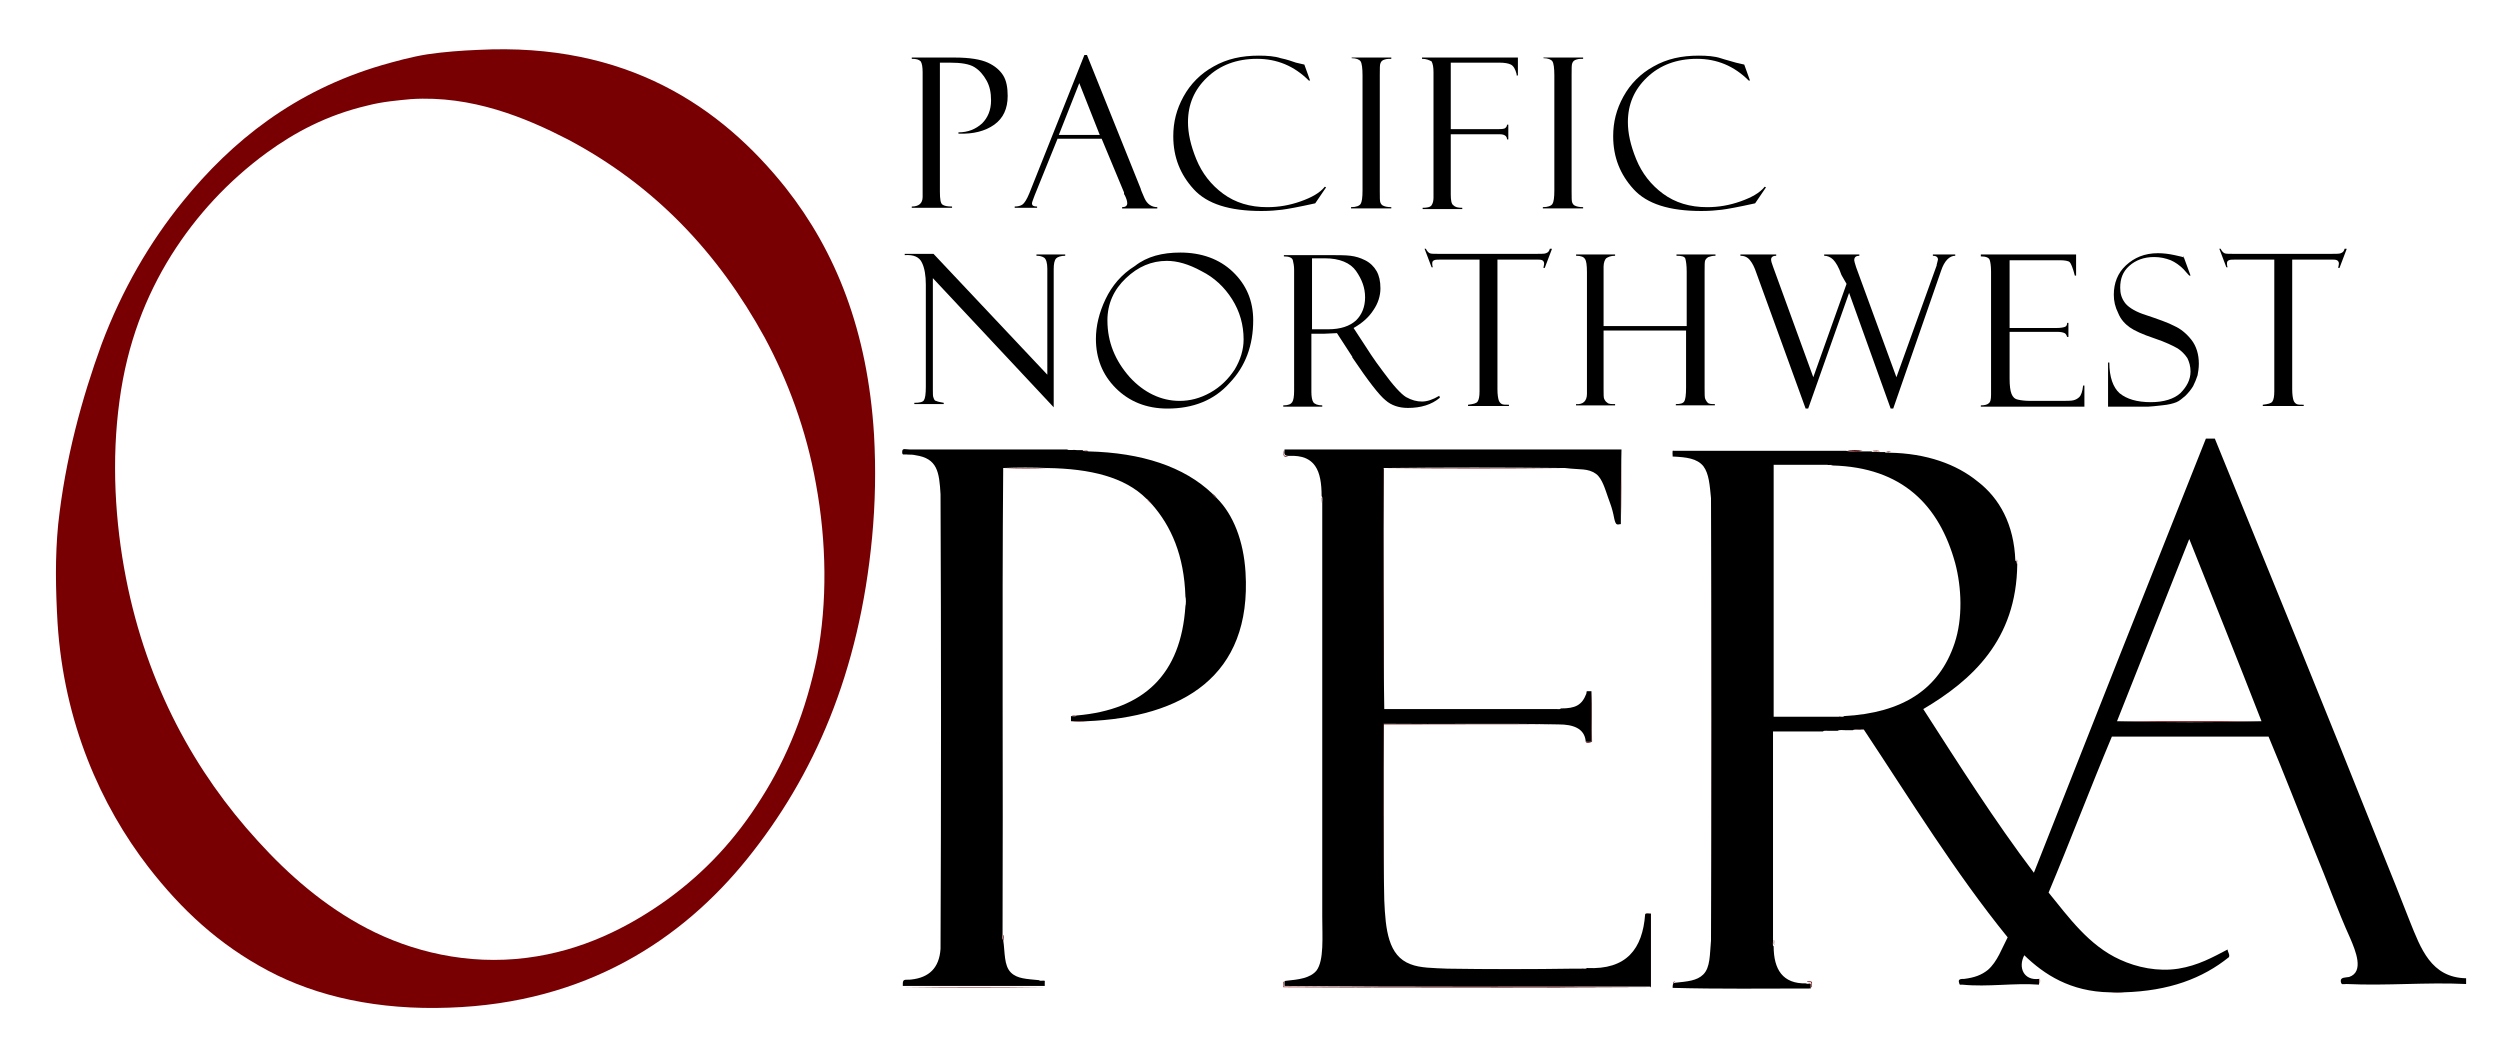 <?xml version="1.0" encoding="utf-8"?>
<!-- Generator: Adobe Illustrator 22.0.1, SVG Export Plug-In . SVG Version: 6.00 Build 0)  -->
<svg version="1.0" id="Layer_1" xmlns="http://www.w3.org/2000/svg" xmlns:xlink="http://www.w3.org/1999/xlink" x="0px" y="0px"
	 viewBox="0 0 391 162.7" enable-background="new 0 0 391 162.7" xml:space="preserve">
<path fill-rule="evenodd" clip-rule="evenodd" fill="#780003" d="M74.8,7.8C74.8,7.8,74.9,7.8,74.8,7.8c23.2-1.2,38,8.9,48.1,21.6
	c7.8,9.9,12.8,22.3,13.8,38.6c0.3,5.4,0.2,10.7-0.3,16c-2,21.2-9.1,37.4-19.6,50.4c-10.1,12.5-25.1,22.5-46.6,23.2
	c-11,0.4-20.6-1.7-28.3-5.8c-7.7-4.1-13.5-9.5-18.7-16.2c-7.4-9.6-13.2-22.5-14.2-38.2C8.7,92.2,8.6,87.1,9.1,82
	c1.1-10.2,3.7-19.7,6.8-28.2c3.2-8.5,7.5-15.9,12.7-22.3c7.7-9.5,17.5-17.3,31.1-21.3c2.1-0.6,4.6-1.3,7.1-1.7
	C69.5,8.1,72.3,7.9,74.8,7.8z M57.5,16.5c-6.4,1.5-11.4,4.2-15.8,7.4c-6,4.4-11,9.8-14.9,16c-4,6.4-6.9,13.8-8.1,22.7
	c-1.3,9.4-0.7,19.1,1,27.8c3.3,16.9,10.9,30.5,20.6,41.1c4.8,5.3,10.4,10.2,17.1,13.7c6.9,3.6,15.7,5.8,25,4.6
	c8.7-1.1,15.9-4.8,21.8-9c6.1-4.4,10.9-9.6,14.9-16c4-6.3,7-13.7,8.7-22.1c1.6-8.5,1.5-17.9-0.2-27.1c-1.5-8.4-4.4-16.1-8-22.8
	c-7.3-13.3-17.2-23.8-30.8-31c-6.6-3.4-15-6.9-24.5-6.3C62.2,15.7,59.8,15.9,57.5,16.5z"/>
<path fill-rule="evenodd" clip-rule="evenodd" fill="#780003" d="M167.1,70.4c0.5,0,1.1-0.1,1.4,0.1C168,70.5,167.4,70.6,167.1,70.4
	z"/>
<path fill-rule="evenodd" clip-rule="evenodd" fill="#780003" d="M253.5,70.4c0.1,3.7,0.1,7.9,0,11.6
	C253.5,78.2,253.5,74.3,253.5,70.4z"/>
<path fill-rule="evenodd" clip-rule="evenodd" fill="#780003" d="M261.7,70.4c0,0.3,0,0.6,0,0.9C261.6,71.2,261.6,70.6,261.7,70.4z"
	/>
<path fill-rule="evenodd" clip-rule="evenodd" fill="#780003" d="M288.9,70.4c0.8,0,1.8-0.1,2.4,0.1
	C290.5,70.5,289.5,70.6,288.9,70.4z"/>
<path fill-rule="evenodd" clip-rule="evenodd" fill="#780003" d="M169.5,70.5c0.2,0,0.6-0.1,0.7,0.1C170,70.5,169.6,70.7,169.5,70.5
	z"/>
<path fill-rule="evenodd" clip-rule="evenodd" fill="#780003" d="M292.9,70.5c0.3,0,0.9-0.1,1.1,0.1
	C293.6,70.5,293.1,70.7,292.9,70.5z"/>
<path fill-rule="evenodd" clip-rule="evenodd" fill="#780003" d="M295,70.6c0.2,0,0.6-0.1,0.7,0.1C295.5,70.6,295.1,70.7,295,70.6z"
	/>
<path fill-rule="evenodd" clip-rule="evenodd" fill="#780003" d="M285.8,72.7c0.2,0,0.7-0.1,0.8,0.1C286.3,72.7,286,72.7,285.8,72.7
	C285.8,72.7,285.8,72.7,285.8,72.7z"/>
<path fill-rule="evenodd" clip-rule="evenodd" fill="#780003" d="M157,73.3c2.1-0.1,4.8-0.1,6.9,0C161.6,73.3,159.3,73.3,157,73.3z"
	/>
<path fill-rule="evenodd" clip-rule="evenodd" fill="#780003" d="M147.2,77.6c0.1,23.5,0.1,47.6,0,71.1
	C147.2,125,147.2,101.3,147.2,77.6z"/>
<path fill-rule="evenodd" clip-rule="evenodd" fill="#780003" d="M206.6,77.8c0.2,0.2,0,0.7,0.1,1C206.6,78.6,206.7,78.1,206.6,77.8
	z"/>
<path fill-rule="evenodd" clip-rule="evenodd" fill="#780003" d="M267.7,77.8c0.1,22.9,0.1,46.3,0,69.2
	C267.7,123.9,267.7,100.8,267.7,77.8z"/>
<path fill-rule="evenodd" clip-rule="evenodd" fill="#780003" d="M315.4,87.5c0.2,0.1,0,0.5,0.1,0.7
	C315.3,88.1,315.5,87.7,315.4,87.5z"/>
<path fill-rule="evenodd" clip-rule="evenodd" fill="#780003" d="M185.5,93.3c0.1,0.3,0.1,1.2,0,1.5
	C185.5,94.3,185.5,93.8,185.5,93.3z"/>
<path fill-rule="evenodd" clip-rule="evenodd" fill="#780003" d="M243.3,111c0.1-0.2,0.5,0,0.7-0.1
	C243.9,111.1,243.5,110.9,243.3,111z"/>
<path fill-rule="evenodd" clip-rule="evenodd" fill="#780003" d="M167.6,112c0.2-0.2,0.6,0,0.9-0.1
	C168.3,112.1,167.8,111.9,167.6,112z"/>
<path fill-rule="evenodd" clip-rule="evenodd" fill="#780003" d="M287.6,112.1c0.1-0.2,0.5,0,0.8-0.1
	C288.3,112.1,287.9,112,287.6,112.1z"/>
<path fill-rule="evenodd" clip-rule="evenodd" fill="#780003" d="M167.6,112.8c0.8,0,1.6,0,2.4,0
	C169.3,112.9,168.2,112.9,167.6,112.8z"/>
<path fill-rule="evenodd" clip-rule="evenodd" fill="#780003" d="M331.1,112.8c7.5,0,15.1,0,22.6,0C346.7,113,338.4,113,331.1,112.8
	z"/>
<path fill-rule="evenodd" clip-rule="evenodd" fill="#780003" d="M243.7,113.3c-9.1,0-18.2,0-27.3,0c0,9.2,0,18.3,0,27.5
	c-0.2-9,0-18.4-0.1-27.6C225.5,113.3,234.7,113.2,243.7,113.3z"/>
<path fill-rule="evenodd" clip-rule="evenodd" fill="#780003" d="M289.9,114.1c0.2-0.2,0.8,0,1.2-0.1
	C290.9,114.2,290.3,114,289.9,114.1z"/>
<path fill-rule="evenodd" clip-rule="evenodd" fill="#780003" d="M287.6,114.1c0.2-0.2,0.8,0,1.2-0.1
	C288.5,114.2,287.9,114.1,287.6,114.1z"/>
<path fill-rule="evenodd" clip-rule="evenodd" fill="#780003" d="M285.3,114.2c0.2-0.2,0.7,0,1.1-0.1
	C286.1,114.3,285.6,114.2,285.3,114.2z"/>
<path fill-rule="evenodd" clip-rule="evenodd" fill="#780003" d="M156.9,146.2c0.2,0.2,0,0.6,0.1,0.9
	C156.8,147,156.9,146.5,156.9,146.2z"/>
<path fill-rule="evenodd" clip-rule="evenodd" fill="#780003" d="M277.4,147c0.2,0.1,0,0.5,0.1,0.8
	C277.3,147.6,277.5,147.2,277.4,147z"/>
<path fill-rule="evenodd" clip-rule="evenodd" fill="#780003" d="M247.3,151.6c0.1-0.2,0.6,0,0.9-0.1
	C248,151.7,247.5,151.5,247.3,151.6z"/>
<path fill-rule="evenodd" clip-rule="evenodd" fill="#780003" d="M226.3,151.6c6.5,0,13,0,19.5,0
	C239.5,151.7,232.6,151.7,226.3,151.6z"/>
<path fill-rule="evenodd" clip-rule="evenodd" fill="#780003" d="M319,153c0.1,0.1,0.1,0.7,0,0.9C319,153.6,319,153.3,319,153z"/>
<path fill-rule="evenodd" clip-rule="evenodd" fill="#780003" d="M162.5,153.5c0.3,0,0.8-0.1,0.9,0.1
	C163.2,153.5,162.7,153.7,162.5,153.5z"/>
<path fill-rule="evenodd" clip-rule="evenodd" fill="#780003" d="M141.3,154.4c7.4,0,14.8,0,22.2,0
	C156.2,154.5,148.5,154.5,141.3,154.4z"/>
<path fill-rule="evenodd" clip-rule="evenodd" fill="#780003" d="M330.1,155.2c0.7,0,1.4,0,2.1,0
	C331.7,155.3,330.6,155.3,330.1,155.2z"/>
<path fill-rule="evenodd" clip-rule="evenodd" fill="#780003" d="M282.6,153.5c0.3,0,0.6-0.1,0.8,0.1c0,0.3,0,0.5,0,0.8
	c-7.1,0.1-14.7,0.1-21.7,0c0-0.4-0.2-1,0.4-0.9c-0.4,0-0.4,0.4-0.4,0.8c7.1,0.2,14.4,0,21.6,0.1c0-0.2,0-0.5,0-0.7
	C283.2,153.5,282.7,153.7,282.6,153.5z"/>
<path fill-rule="evenodd" clip-rule="evenodd" fill="#780003" d="M179.4,78.1c0.3,0.2,0.6,0.5,0.8,0.8
	C179.9,78.6,179.6,78.4,179.4,78.1z"/>
<path fill-rule="evenodd" clip-rule="evenodd" fill="#780003" d="M189.6,77.2c0.3,0.2,0.5,0.4,0.7,0.7
	C190,77.7,189.8,77.5,189.6,77.2z"/>
<path fill-rule="evenodd" clip-rule="evenodd" fill="#780003" d="M200.8,70.4c-0.1,0.8,0,1,0.7,1C200.7,71.7,200.6,71,200.8,70.4z"
	/>
<path fill-rule="evenodd" clip-rule="evenodd" fill="#780003" d="M257.3,143.1c0-0.4,0.6-0.1,0.9-0.2c0,3.8,0,7.7,0,11.5
	c-19,0.1-38.5,0.1-57.5,0c0.1-0.3-0.2-1,0.3-0.9c-0.3,0-0.2,0.5-0.2,0.8c19,0.2,38.2,0,57.3,0.1c0-3.8,0-7.6,0-11.4
	C257.8,143,257.3,142.8,257.3,143.1z"/>
<path fill-rule="evenodd" clip-rule="evenodd" fill="#780003" d="M248,115.9c0.1,0.2,0.6,0.1,0.9,0.1c0-2.6,0-5.3,0-7.9
	c0.2,2.5,0,5.3,0.1,7.9C248.7,116.2,247.9,116.3,248,115.9z"/>
<path fill-rule="evenodd" clip-rule="evenodd" fill="#780003" d="M216.4,111c-0.2-12.4,0-25.1-0.1-37.7c9.3-0.1,19.1-0.1,28.4,0
	c-9.4,0-18.9,0-28.3,0C216.3,85.7,216.5,98.4,216.4,111z"/>
<path fill-rule="evenodd" clip-rule="evenodd" d="M315.5,88.2c-0.1,11.9-7.1,18.2-14.7,22.7c5.6,8.7,11.1,17.4,17.3,25.6
	C327,113.9,336,91.2,345,68.6c0.5,0,0.9,0,1.4,0c8.6,21.1,17.6,43.1,26.2,64.7c1.4,3.4,2.8,7,4.3,10.8c1.7,4.2,3.3,8.8,8.8,8.9
	c0,0.3,0,0.6,0,0.9c-6.3-0.3-12.3,0.3-18.7,0c-0.6,0-0.8,0.2-0.9-0.4c-0.1-0.7,0.8-0.6,1.3-0.7c2.4-0.8,1-4.1,0.2-6
	c-2-4.4-3.7-9.2-5.5-13.5c-2.6-6.4-4.9-12.4-7.3-18.1c-8.2,0-16.4,0-24.5,0c-3.4,8.1-6.5,16.3-9.9,24.4c3.1,3.8,6.3,8.3,11.2,10.5
	c2.6,1.2,5.9,1.9,9.1,1.4c3.1-0.5,5.4-1.8,7.7-3c0,0.4,0.4,0.8,0.2,1.2c-4.1,3.3-9.3,5.3-16.5,5.5c-0.7,0-1.4,0-2.1,0
	c-6.2-0.1-10.3-2.8-13.4-5.8c-1,1.9-0.1,4,2.3,3.7c0,0.3,0,0.6,0,0.9c-3.8-0.3-8,0.4-12,0c-0.4,0-0.4,0.1-0.5-0.3
	c-0.2-0.6,0.3-0.6,0.8-0.6c1.6-0.2,2.7-0.6,3.7-1.4c1.5-1.3,2.2-3.4,3.1-5.1c-8.2-10.1-15.2-21.5-22.5-32.5c-0.2,0-0.3,0-0.5,0
	c-0.4,0-0.9-0.1-1.2,0.1c-0.4,0-0.8,0-1.2,0c-0.4,0-0.9-0.1-1.2,0.1c-0.4,0-0.8,0-1.2,0c-0.3,0-0.9-0.1-1.1,0.1c-2.6,0-5.2,0-7.8,0
	c0,10.9,0,21.8,0,32.8c0,0.2-0.1,0.7,0.1,0.8c0,3.6,1.4,5.9,5.1,5.8c0.1,0.2,0.6-0.1,0.7,0.1c0,0.2,0,0.5,0,0.7
	c-7.2,0-14.5,0.1-21.6-0.1c0-0.4,0-0.8,0.4-0.8c1.9-0.2,3.4-0.3,4.4-1.3c1.1-1.1,1-3.1,1.2-5.3c0.1-22.9,0.1-46.3,0-69.2
	c-0.2-2-0.3-3.8-1.2-5c-1-1.2-2.6-1.4-4.8-1.5c0-0.3,0-0.6,0-0.9c9,0,18.1,0,27.1,0c0.7,0.2,1.7,0,2.4,0.1c0.5,0,1.1,0,1.6,0
	c0.2,0.2,0.7,0,1.1,0.1c0.3,0,0.7,0,1,0c0.1,0.2,0.5,0,0.7,0.1c5.8,0.1,10.5,1.8,13.8,4.5c3.4,2.6,5.7,6.7,5.9,12.4
	C315.5,87.7,315.3,88.1,315.5,88.2z M287.6,112.1c0.2,0,0.7,0.1,0.8-0.1c9.2-0.5,14.9-4.2,17.3-11.4c1.3-3.9,1.1-8.7,0.1-12.5
	c-2.5-9.1-8.3-15-19.2-15.3c-0.1-0.2-0.5,0-0.8-0.1c-2.8,0-5.6,0-8.4,0c0,13.1,0,26.3,0,39.4C280.8,112.1,284.2,112.1,287.6,112.1z
	 M353.7,112.8c-3.7-9.5-7.5-19-11.3-28.5c-3.8,9.5-7.5,19-11.3,28.5C338.4,113,346.7,113,353.7,112.8z"/>
<path fill-rule="evenodd" clip-rule="evenodd" d="M170.2,70.6c8.4,0.2,15,2.4,19.4,6.6c0.2,0.3,0.4,0.5,0.7,0.7
	c2.6,2.6,4.2,6.7,4.5,11.6c1,16.3-9.9,22.7-24.9,23.3c-0.8,0-1.6,0-2.4,0c0-0.3,0-0.5,0-0.8c0.3,0,0.8,0.1,0.9-0.1
	c10.5-0.9,16.3-6.4,17-17.1c0.1-0.3,0.1-1.2,0-1.5c-0.2-6.4-2.2-11-5.3-14.5c-0.2-0.3-0.5-0.6-0.8-0.8c-3.4-3.4-8.8-4.7-15.5-4.8
	c-2.1-0.1-4.8-0.1-6.9,0c-0.2,24.2,0,48.6-0.1,72.9c0,0.3-0.1,0.8,0.1,0.9c0.3,2,0.1,4,1.2,5.1c1,1,2.5,1,4.4,1.2
	c0.2,0.2,0.6,0,0.9,0.1c0,0.3,0,0.5,0,0.8c-7.4,0-14.8,0-22.2,0c0-0.1,0-0.2,0-0.4c0-0.8,0.6-0.5,1.3-0.6c2.8-0.3,4.4-1.8,4.6-4.8
	c0.1-23.5,0.1-47.6,0-71.1c-0.2-3.5-0.5-5.6-3.9-6.1c-0.4-0.1-0.8-0.1-1.2-0.1c-0.6-0.1-0.9,0.2-0.9-0.4c0-0.7,0.5-0.4,1.2-0.4
	c8.1,0,16.5,0,24.6,0c0.3,0.2,1,0,1.4,0.1c0.3,0,0.7,0,1,0C169.6,70.7,170,70.5,170.2,70.6z"/>
<path fill-rule="evenodd" clip-rule="evenodd" d="M253.5,82c0-0.1-0.4,0.1-0.6,0c-0.4-0.1-0.5-1.5-0.7-2.1c-0.2-0.8-0.5-1.5-0.7-2.1
	c-0.4-1.1-0.9-3-1.9-3.7c-1.3-0.9-2.4-0.6-4.8-0.9c-9.3-0.1-19.1-0.1-28.4,0c0,12.5-0.1,25.2,0.1,37.7c9,0,17.9,0,26.9,0
	c0.2,0,0.6,0.1,0.7-0.1c2.3,0,3.3-0.5,4-2.3c0.1-0.4-0.1-0.4,0.4-0.4c0.2,0,0.3,0,0.4,0c0,2.6,0,5.3,0,7.9c-0.3,0-0.8,0.1-0.9-0.1
	c-0.2-2-2-2.6-4.2-2.6c-9-0.2-18.3,0-27.4-0.1c0,9.2-0.1,18.5,0.1,27.6c0.2,4.6,0.6,8.7,4.1,10c1.5,0.6,3.5,0.6,5.8,0.7
	c6.3,0.1,13.2,0.1,19.5,0c0.5,0,1,0,1.4,0c0.3,0,0.7,0.1,0.9-0.1c6.2,0.3,8.7-3,9.1-8.4c0.1-0.2,0.6-0.1,0.9-0.1c0,3.8,0,7.6,0,11.4
	c-19.1,0-38.3,0.1-57.3-0.1c0-0.3-0.1-0.8,0.2-0.8c2-0.2,3.8-0.4,4.8-1.6c1.2-1.6,0.9-5.3,0.9-8.4c0-21.4,0-43.7,0-64.8
	c0-0.3,0.1-0.8-0.1-1c0-4-1-6.5-5.1-6.3c-0.7,0-0.8-0.2-0.7-1c17.6,0,35.1,0,52.7,0C253.5,74.3,253.5,78.2,253.5,82z"/>
<g>
	<path d="M142.6,9.2V9h6.7c2.4,0,4.1,0.3,5.2,0.8c1.1,0.5,1.9,1.2,2.4,2c0.5,0.8,0.7,1.9,0.7,3.2c0,2-0.7,3.5-2.1,4.5
		c-1.4,1-3.3,1.5-5.6,1.4v-0.2c1.5,0,2.7-0.5,3.7-1.4c0.9-0.9,1.4-2.1,1.4-3.6c0-1.2-0.2-2.2-0.7-3.1c-0.5-0.9-1.1-1.6-1.9-2.1
		c-0.8-0.5-2.1-0.7-3.8-0.7H147V30c0,1.1,0.1,1.8,0.4,2c0.3,0.2,0.7,0.3,1.5,0.3v0.2h-6.3v-0.2c1.1,0,1.7-0.5,1.7-1.5V11.3
		c0-0.8-0.1-1.4-0.3-1.7C143.7,9.3,143.3,9.2,142.6,9.2z"/>
	<path d="M172.3,21.7h-6.9l-3.6,8.9c-0.2,0.6-0.4,1-0.4,1.2c0,0.4,0.3,0.5,0.8,0.5v0.2h-3.5v-0.2c0.5,0,0.9-0.1,1.2-0.3
		c0.3-0.2,0.7-0.8,1.1-1.8l8.6-21.6h0.4l8.4,20.9c0,0.1,0.2,0.6,0.6,1.5c0.4,0.9,1.1,1.4,2,1.4v0.2h-5.5v-0.2c0.5,0,0.8-0.2,0.8-0.6
		c0-0.3-0.1-0.7-0.4-1.3c0,0-0.1-0.1-0.1-0.2c0-0.1,0-0.2,0-0.2L172.3,21.7z M165.6,21.1h6.4l-3.2-8.1L165.6,21.1z"/>
	<path d="M204,10.1l0.9,2.5h-0.2c-2.3-2.3-5-3.4-8.1-3.4c-3.2,0-5.8,1-7.8,2.9c-2,1.9-3,4.2-3,7c0,1.7,0.4,3.6,1.3,5.8
		c0.9,2.2,2.3,4,4.2,5.4c1.9,1.4,4.2,2.1,6.9,2.1c1.8,0,3.5-0.3,5.2-0.9c1.7-0.6,3-1.3,3.8-2.3l0.2,0.1l-1.7,2.5
		c-2.7,0.6-4.4,0.9-5.2,1c-0.8,0.1-1.9,0.2-3.2,0.2c-5,0-8.5-1.1-10.6-3.4c-2.1-2.3-3.2-5-3.2-8.3c0-2.2,0.5-4.2,1.6-6.2
		c1.1-2,2.7-3.6,4.7-4.7c2.1-1.2,4.4-1.7,7.1-1.7c1.3,0,2.5,0.1,3.4,0.4c1,0.2,1.8,0.5,2.4,0.7L204,10.1C204,10.1,204,10.1,204,10.1
		z"/>
	<path d="M217.6,9v0.2c-0.3,0-0.7,0-1,0.1c-0.4,0.1-0.6,0.3-0.7,0.6c-0.1,0.2-0.1,0.8-0.1,1.8v18.2c0,1,0,1.6,0.1,1.8
		c0.1,0.2,0.2,0.4,0.5,0.5c0.2,0.1,0.6,0.2,1.2,0.2v0.2h-6.3v-0.2c0.8,0,1.3-0.2,1.5-0.5c0.2-0.3,0.3-1,0.3-2.1v-18
		c0-1.1-0.1-1.9-0.3-2.2c-0.2-0.3-0.7-0.5-1.4-0.5V9H217.6z"/>
	<path d="M222.4,9.2V9h15v2.8h-0.2v-0.1c0,0,0-0.1,0-0.1c-0.2-0.8-0.5-1.3-0.9-1.5c-0.4-0.2-1-0.3-1.8-0.3h-7.6v10.4h7.1
		c0.6,0,1,0,1.3-0.1c0.2-0.1,0.4-0.3,0.4-0.6h0.2v2.3h-0.2c0-0.5-0.4-0.8-1.1-0.8h-7.7v9.4c0,0.9,0.1,1.5,0.4,1.7
		c0.3,0.3,0.7,0.4,1.4,0.4v0.2h-6.2v-0.2c0.7,0,1.2-0.1,1.4-0.4c0.2-0.3,0.3-0.7,0.3-1.2V11.3c0-0.8-0.1-1.3-0.3-1.7
		C223.5,9.4,223.1,9.2,222.4,9.2z"/>
	<path d="M247.6,9v0.2c-0.3,0-0.7,0-1,0.1c-0.4,0.1-0.6,0.3-0.7,0.6c-0.1,0.2-0.1,0.8-0.1,1.8v18.2c0,1,0,1.6,0.1,1.8
		c0.1,0.2,0.2,0.4,0.5,0.5c0.2,0.1,0.6,0.2,1.2,0.2v0.2h-6.3v-0.2c0.8,0,1.3-0.2,1.5-0.5c0.2-0.3,0.3-1,0.3-2.1v-18
		c0-1.1-0.1-1.9-0.3-2.2c-0.2-0.3-0.7-0.5-1.4-0.5V9H247.6z"/>
	<path d="M272.8,10.1l0.9,2.5h-0.2c-2.3-2.3-5-3.4-8.1-3.4c-3.2,0-5.8,1-7.8,2.9c-2,1.9-3,4.2-3,7c0,1.7,0.4,3.6,1.3,5.8
		c0.9,2.2,2.3,4,4.2,5.4c1.9,1.4,4.2,2.1,6.9,2.1c1.8,0,3.5-0.3,5.2-0.9c1.7-0.6,3-1.3,3.8-2.3l0.2,0.1l-1.7,2.5
		c-2.7,0.6-4.4,0.9-5.2,1c-0.8,0.1-1.9,0.2-3.2,0.2c-5,0-8.5-1.1-10.6-3.4c-2.1-2.3-3.2-5-3.2-8.3c0-2.2,0.5-4.2,1.6-6.2
		c1.1-2,2.7-3.6,4.7-4.7c2.1-1.2,4.4-1.7,7.1-1.7c1.3,0,2.5,0.1,3.4,0.4s1.8,0.5,2.4,0.7L272.8,10.1
		C272.8,10.1,272.8,10.1,272.8,10.1z"/>
</g>
<g>
	<path d="M162,39.8h4.6v0.2c-0.7,0-1.2,0.2-1.4,0.4c-0.3,0.3-0.4,0.9-0.4,1.7v21.6l-18.9-20.2v17.5c0,0.6,0,1,0.1,1.2
		c0.1,0.3,0.2,0.5,0.4,0.5c0.2,0.1,0.6,0.2,1.2,0.3v0.2H143v-0.2c0.8,0,1.3-0.1,1.5-0.4c0.2-0.3,0.3-1,0.3-2.1v-16
		c0-1.4-0.2-2.6-0.6-3.4c-0.4-0.9-1.3-1.3-2.7-1.2v-0.2h4.5l17.8,18.9V42c0-0.9-0.2-1.5-0.5-1.7c-0.3-0.2-0.7-0.3-1.2-0.3V39.8z"/>
	<path d="M184.6,39.5c3.3,0,6.1,1,8.2,3c2.1,2,3.2,4.5,3.2,7.6c0,3.9-1.2,7.2-3.7,9.8c-2.4,2.7-5.7,4-9.7,4c-3.3,0-6-1.1-8.1-3.2
		c-2.1-2.1-3.1-4.7-3.1-7.7c0-2,0.5-4.1,1.5-6.2c1-2.1,2.5-3.9,4.6-5.2C179.4,40.1,181.8,39.5,184.6,39.5z M184.5,62.7
		c1.6,0,3.2-0.4,4.8-1.3c1.6-0.9,2.8-2.1,3.8-3.6c0.9-1.5,1.4-3.1,1.4-4.7c0-2.3-0.6-4.4-1.8-6.3c-1.2-1.9-2.8-3.4-4.8-4.4
		c-2-1.1-3.8-1.6-5.4-1.6c-2.4,0-4.5,0.9-6.4,2.7c-1.9,1.8-2.9,4-2.9,6.6c0,3.4,1.2,6.3,3.5,8.9C178.9,61.4,181.6,62.7,184.5,62.7z"
		/>
	<path d="M200.8,40.1v-0.2h6.7c1.7,0,2.9,0,3.7,0.1c0.8,0.1,1.5,0.3,2.3,0.7c0.8,0.4,1.4,1,1.8,1.7c0.4,0.7,0.6,1.6,0.6,2.7
		c0,1.2-0.4,2.4-1.1,3.4c-0.7,1.1-1.7,2-3.1,2.8l1.7,2.6c0.4,0.6,1.3,2.1,2.9,4.2c1.6,2.2,2.8,3.5,3.6,4c0.9,0.5,1.7,0.7,2.5,0.7
		c0.8,0,1.7-0.3,2.7-0.9l0.1,0.3c-1.3,1.1-3,1.6-5,1.6c-1.4,0-2.6-0.4-3.5-1.2c-1-0.8-2.7-3-5.2-6.7c0,0,0,0,0-0.1l-2.4-3.7
		l-2.1,0.1h-1.9v9.1c0,0.7,0.1,1.3,0.3,1.6c0.2,0.3,0.7,0.5,1.4,0.5v0.2h-6.1v-0.2c0.8,0,1.2-0.2,1.4-0.5c0.2-0.3,0.3-0.9,0.3-1.8
		V42.2c0-0.6-0.1-1.1-0.2-1.5C202.1,40.3,201.6,40.1,200.8,40.1z M205.2,40.4v11.1h2.5c2,0,3.4-0.5,4.4-1.4c0.9-0.9,1.4-2.1,1.4-3.6
		c0-1.5-0.5-2.8-1.4-4.1c-0.9-1.3-2.6-2-4.9-2H205.2z"/>
	<path d="M242.7,39l-1.1,2.9h-0.2c0-0.2,0.1-0.4,0.1-0.7c0-0.2-0.1-0.4-0.3-0.5c-0.2-0.1-0.5-0.1-0.8-0.1h-6.2v20.3
		c0,0.8,0.1,1.4,0.2,1.7c0.1,0.3,0.3,0.5,0.5,0.6c0.2,0.1,0.6,0.1,1.1,0.1v0.2h-6.4v-0.2c0.8-0.1,1.3-0.2,1.5-0.5
		c0.2-0.3,0.3-0.8,0.3-1.6V40.6h-5.9c-0.6,0-1,0-1.2,0.1c-0.2,0.1-0.3,0.2-0.3,0.5c0,0.1,0,0.4,0.1,0.6h-0.2l-1.1-2.9h0.2
		c0.2,0.4,0.4,0.6,0.6,0.7c0.2,0.1,0.6,0.1,1.2,0.1h15.7c0.6,0,1.1,0,1.3-0.1c0.3-0.1,0.5-0.3,0.6-0.7H242.7z"/>
	<path d="M263.8,51.7h-13v9.1c0,0.9,0,1.4,0.1,1.6c0.1,0.2,0.2,0.4,0.5,0.6c0.2,0.2,0.6,0.2,1.2,0.2v0.2h-6.1v-0.2
		c1.1,0.1,1.7-0.5,1.7-1.6V42.6c0-1.1-0.1-1.8-0.3-2.1s-0.6-0.5-1.4-0.5v-0.2h6.1v0.2c-0.7,0-1.1,0.2-1.4,0.4
		c-0.2,0.2-0.4,0.7-0.4,1.3V51h13v-8.5c0-1-0.1-1.6-0.2-2s-0.6-0.5-1.4-0.5v-0.2h6.1v0.2c-0.5,0-0.8,0.1-1.1,0.2
		c-0.2,0.1-0.4,0.3-0.5,0.5c-0.1,0.2-0.1,0.8-0.1,1.8v18.2c0,0.9,0,1.5,0.1,1.7c0.1,0.2,0.2,0.4,0.4,0.6c0.2,0.2,0.6,0.2,1.1,0.2
		v0.2h-6.1v-0.2c0.7,0,1.1-0.1,1.3-0.4c0.2-0.3,0.3-1,0.3-2.2V51.7z"/>
	<path d="M296.1,63.9h-0.4l-6.5-18.1l-6.4,18.1h-0.4l-7.7-21.2c-0.3-0.9-0.6-1.5-1-2c-0.4-0.5-0.9-0.7-1.5-0.7v-0.2h5.6v0.2
		c-0.5,0-0.8,0.2-0.8,0.6c0,0.2,0.1,0.6,0.3,1.1l6.3,17.3l5.2-14.6L288,43c-0.4-1.2-0.9-2-1.3-2.4c-0.4-0.4-0.9-0.6-1.4-0.6v-0.2
		h5.5v0.2c-0.5,0-0.8,0.2-0.8,0.7c0,0.1,0.1,0.5,0.3,1.1l6.3,17.2l6.3-17.5c0,0,0-0.1,0-0.1l0.2-0.8c0-0.4-0.3-0.6-0.8-0.6v-0.2h3.5
		v0.2c-0.9,0-1.7,0.8-2.2,2.3L296.1,63.9z"/>
	<path d="M309.8,40.1v-0.3h14.9v3.3h-0.2c-0.3-1.2-0.6-1.9-0.8-2.1c-0.2-0.2-0.8-0.3-1.6-0.3h-7.8v10.6h7.3c0.7,0,1.2-0.1,1.4-0.2
		c0.2-0.1,0.3-0.3,0.3-0.6h0.2v2.2h-0.2c-0.1-0.3-0.2-0.5-0.4-0.6c-0.2-0.1-0.6-0.2-1.1-0.2h-7.5v7.3c0,1.1,0.1,1.9,0.3,2.4
		c0.2,0.5,0.5,0.8,1,0.9c0.4,0.1,1.1,0.2,2,0.2h4.2c1.3,0,2.2,0,2.5-0.1c0.4-0.1,0.7-0.3,0.9-0.5c0.3-0.3,0.5-0.9,0.6-1.8h0.2v3.3
		h-16.2v-0.2c0.5,0,1-0.1,1.2-0.3c0.3-0.2,0.4-0.6,0.4-1.4V42.5c0-0.9-0.1-1.5-0.2-1.8C311.1,40.3,310.6,40.1,309.8,40.1z"/>
	<path d="M341.5,40.1l1.1,3l-0.2,0c0,0-0.3-0.3-0.9-1c-0.6-0.6-1.3-1.1-2-1.4c-0.8-0.3-1.6-0.5-2.6-0.5c-1.6,0-2.9,0.5-3.9,1.4
		c-1,0.9-1.4,2-1.4,3.4c0,0.9,0.2,1.6,0.7,2.3c0.4,0.6,1.4,1.3,2.8,1.8c2.4,0.8,4.1,1.4,5,1.9c0.9,0.4,1.8,1.1,2.6,2.1
		c0.8,1,1.2,2.3,1.2,3.8c0,0.6-0.1,1.3-0.2,1.8c-0.2,0.6-0.4,1.1-0.7,1.7c-0.3,0.5-0.7,1-1.2,1.5c-0.5,0.4-0.9,0.8-1.4,1
		c-0.5,0.2-1.2,0.4-2.3,0.5c-1,0.1-1.7,0.2-2.1,0.2h-6.3v-6.9h0.2c0,2.3,0.6,3.9,1.6,4.8c1.1,0.9,2.7,1.4,4.9,1.4
		c2,0,3.6-0.5,4.6-1.4c1-1,1.6-2.1,1.6-3.4c0-0.8-0.2-1.5-0.5-2.1c-0.4-0.6-0.9-1.1-1.5-1.5c-0.7-0.4-1.9-1-3.7-1.6
		c-1.8-0.6-3.1-1.2-3.8-1.7s-1.4-1.2-1.8-2.2c-0.5-1-0.7-1.9-0.7-2.9c0-1.8,0.6-3.4,1.9-4.6c1.3-1.2,2.9-1.9,5-1.9
		c0.8,0,1.7,0.1,2.6,0.3c0.9,0.2,1.4,0.3,1.5,0.4C341.4,40.1,341.4,40.1,341.5,40.1z"/>
	<path d="M367,39l-1.1,2.9h-0.2c0-0.2,0.1-0.4,0.1-0.7c0-0.2-0.1-0.4-0.3-0.5c-0.2-0.1-0.5-0.1-0.8-0.1h-6.2v20.3
		c0,0.8,0.1,1.4,0.2,1.7c0.1,0.3,0.3,0.5,0.5,0.6c0.2,0.1,0.6,0.1,1.1,0.1v0.2h-6.4v-0.2c0.8-0.1,1.3-0.2,1.5-0.5
		c0.2-0.3,0.3-0.8,0.3-1.6V40.6h-5.9c-0.6,0-1,0-1.2,0.1c-0.2,0.1-0.3,0.2-0.3,0.5c0,0.1,0,0.4,0.1,0.6h-0.2l-1.1-2.9h0.2
		c0.2,0.4,0.4,0.6,0.6,0.7c0.2,0.1,0.6,0.1,1.2,0.1h15.7c0.6,0,1.1,0,1.3-0.1c0.3-0.1,0.5-0.3,0.6-0.7H367z"/>
</g>
</svg>
